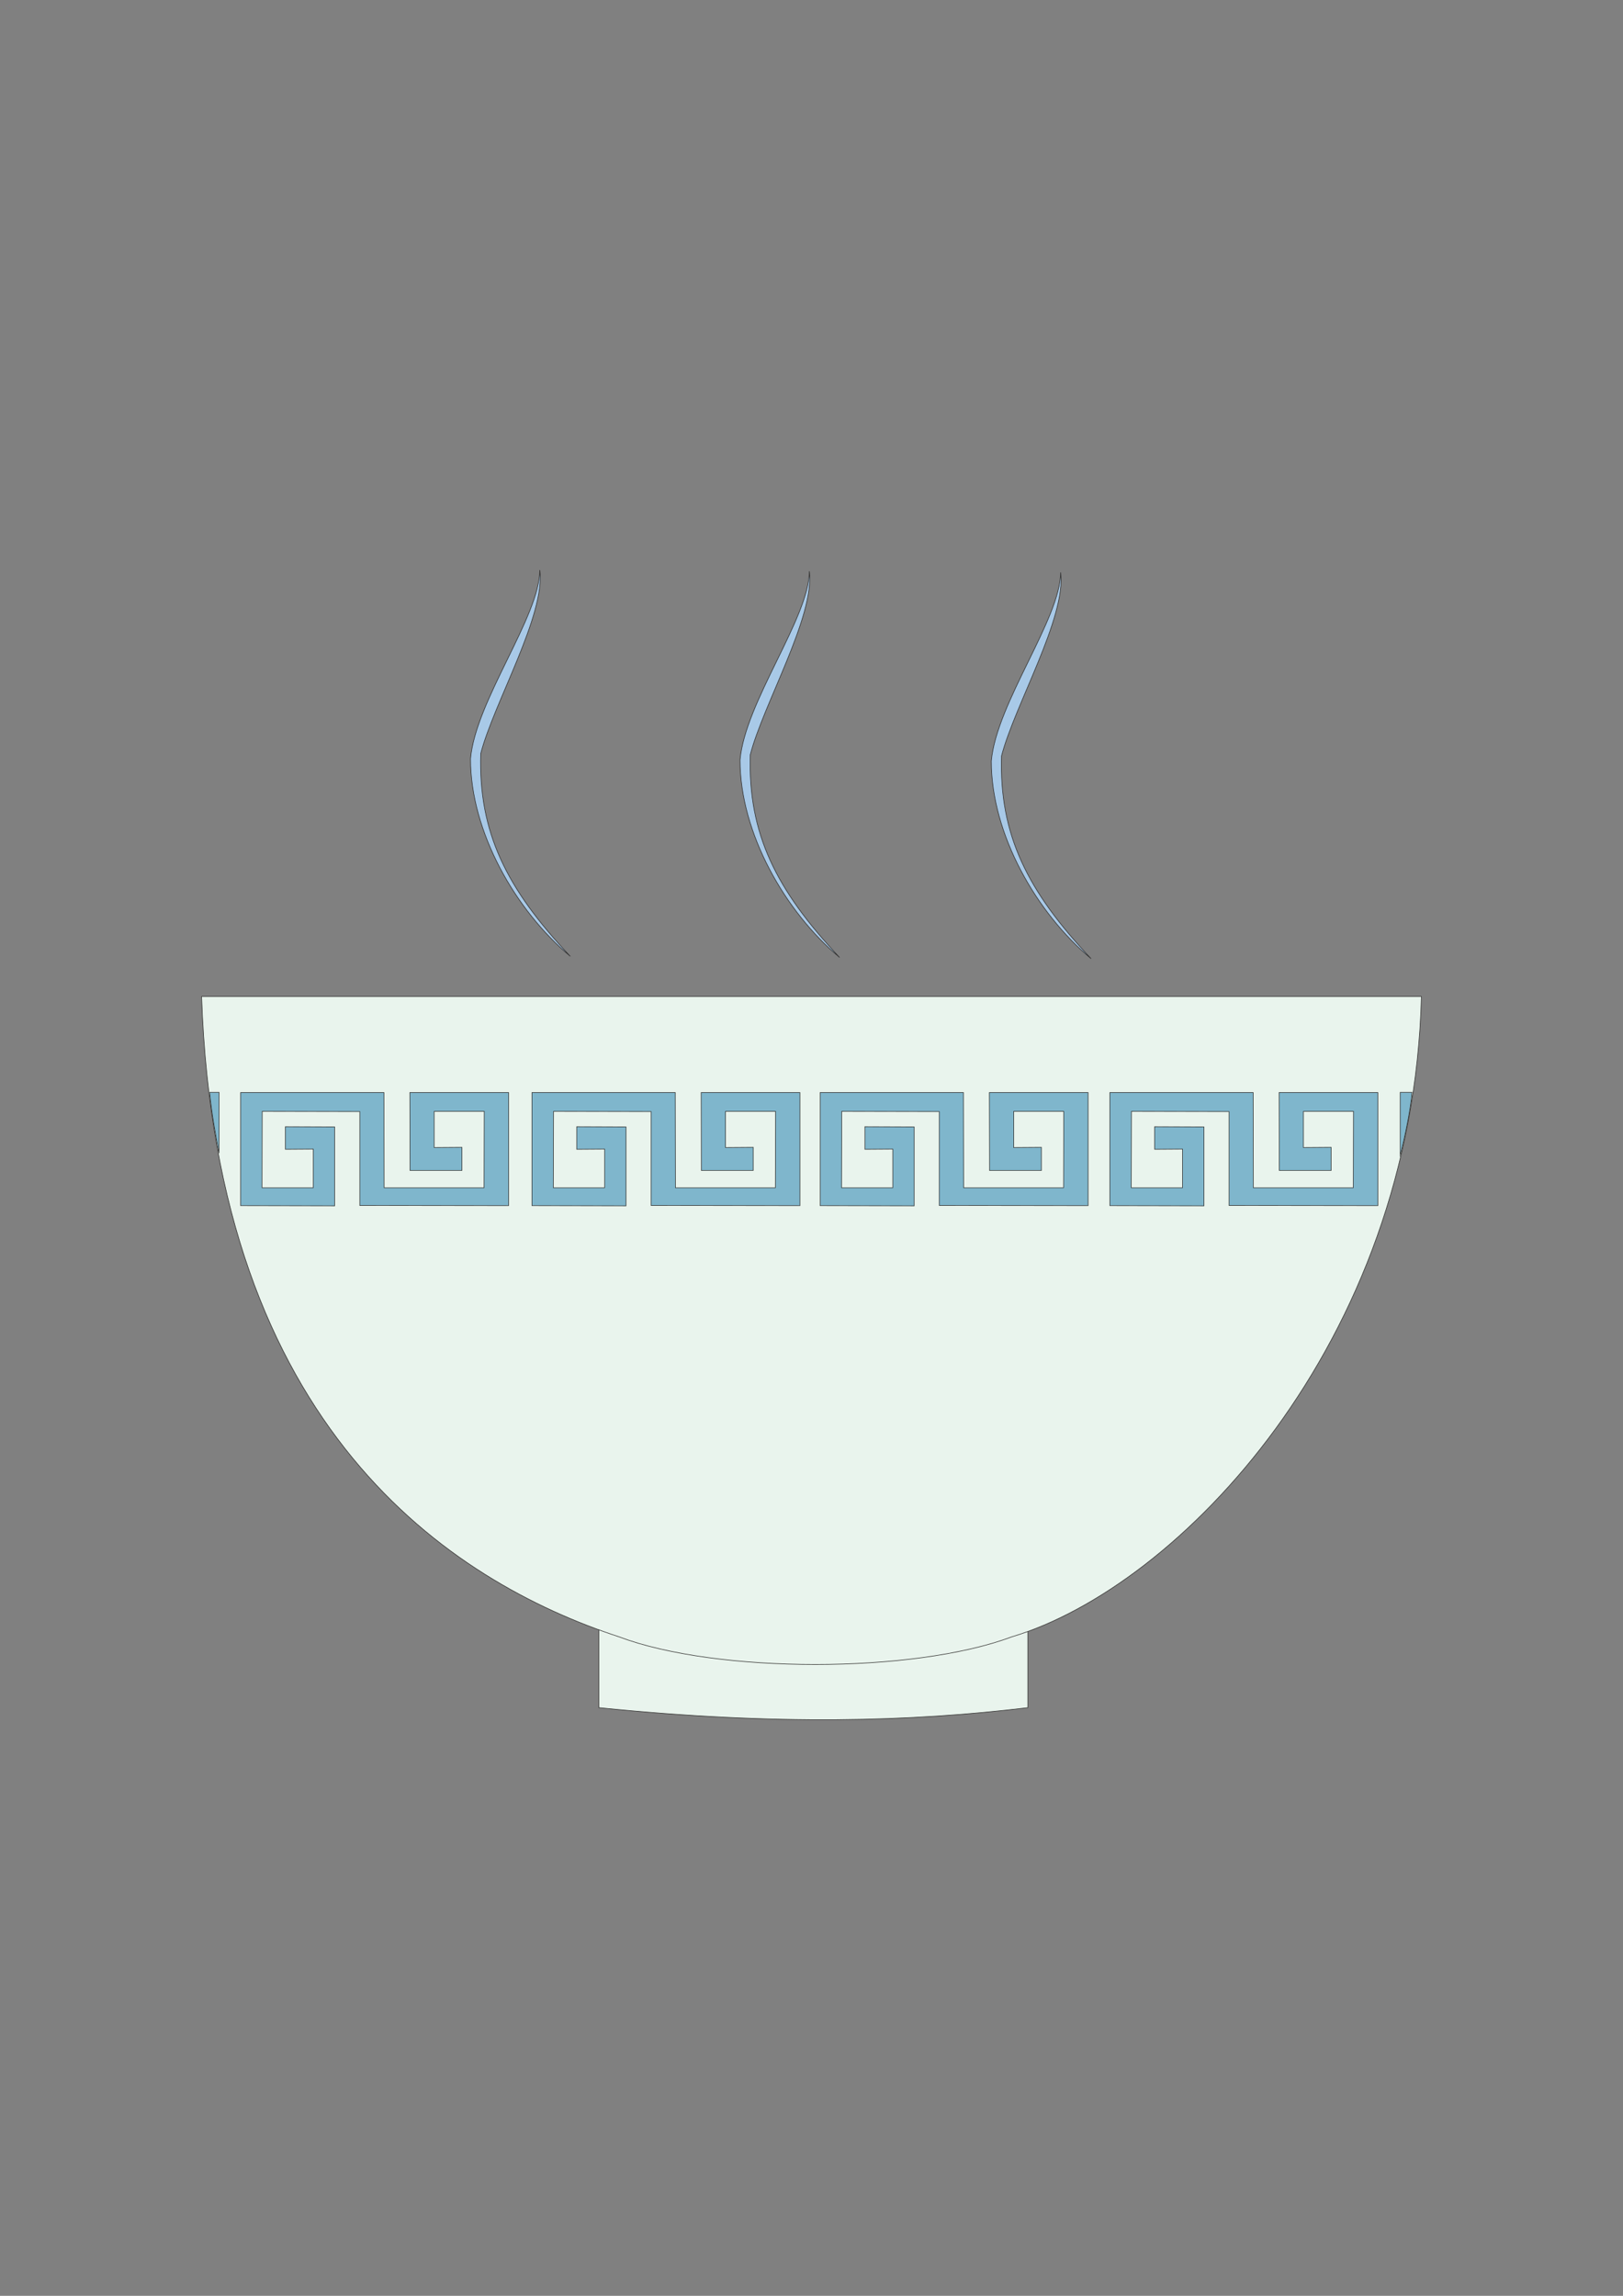 <?xml version="1.0" encoding="utf-8"?>
<!-- Created by UniConvertor 2.0rc4 (https://sk1project.net/) -->
<svg xmlns="http://www.w3.org/2000/svg" height="841.89pt" viewBox="0 0 595.276 841.89" width="595.276pt" version="1.1" xmlns:xlink="http://www.w3.org/1999/xlink" id="df1c924f-f611-11ea-a9a7-dcc15c148e23">

<rect x="0" y="0" width="595.276" height="841.89" fill="#808080" stroke="none"/>

<g>
	<path style="stroke:#2d2c2b;stroke-width:0.216;stroke-miterlimit:10.433;fill:#e9f4ed;" d="M 219.662,597.273 C 219.662,608.865 219.662,614.625 219.662,626.217 284.966,632.841 334.502,631.329 376.982,626.217 L 376.982,592.953 219.662,597.273 Z" />
	<path style="stroke:#2d2c2b;stroke-width:0.216;stroke-miterlimit:10.433;fill:#e9f4ed;" d="M 73.934,365.433 L 521.342,365.433 C 518.03,493.233 432.206,581.865 371.15,600.225 335.006,613.761 262.934,613.761 227.006,600.225 165.014,579.777 79.478,524.049 73.934,365.433 L 73.934,365.433 Z" />
	<g>
		<path style="stroke:#2d2c2b;stroke-width:0.216;stroke-miterlimit:10.433;fill:#7fb6cc;" d="M 104.678,421.449 L 114.902,421.377 114.902,435.561 96.11,435.561 96.182,407.553 131.966,407.625 131.966,442.041 186.542,442.113 186.542,400.641 150.326,400.641 150.398,429.225 169.406,429.225 169.406,420.729 159.254,420.801 159.254,407.553 177.614,407.553 177.542,435.561 140.894,435.561 140.822,400.641 88.262,400.641 88.262,442.113 122.75,442.185 122.75,413.241 104.678,413.169 104.678,421.449 Z" />
		<path style="stroke:#2d2c2b;stroke-width:0.216;stroke-miterlimit:10.433;fill:#7fb6cc;" d="M 211.526,421.449 L 221.75,421.377 221.75,435.561 202.958,435.561 203.03,407.553 238.814,407.625 238.814,442.041 293.39,442.113 293.39,400.641 257.174,400.641 257.246,429.225 276.254,429.225 276.254,420.729 266.102,420.801 266.102,407.553 284.462,407.553 284.39,435.561 247.742,435.561 247.67,400.641 195.11,400.641 195.11,442.113 229.598,442.185 229.598,413.241 211.526,413.169 211.526,421.449 Z" />
		<path style="stroke:#2d2c2b;stroke-width:0.216;stroke-miterlimit:10.433;fill:#7fb6cc;" d="M 317.222,421.449 L 327.446,421.377 327.446,435.561 308.654,435.561 308.726,407.553 344.51,407.625 344.51,442.041 399.086,442.113 399.086,400.641 362.87,400.641 362.942,429.225 381.95,429.225 381.95,420.729 371.798,420.801 371.798,407.553 390.158,407.553 390.086,435.561 353.438,435.561 353.366,400.641 300.806,400.641 300.806,442.113 335.294,442.185 335.294,413.241 317.222,413.169 317.222,421.449 Z" />
		<path style="stroke:#2d2c2b;stroke-width:0.216;stroke-miterlimit:10.433;fill:#7fb6cc;" d="M 423.494,421.449 L 433.718,421.377 433.718,435.561 414.926,435.561 414.998,407.553 450.782,407.625 450.782,442.041 505.358,442.113 505.358,400.641 469.142,400.641 469.214,429.225 488.222,429.225 488.222,420.729 478.07,420.801 478.07,407.553 496.43,407.553 496.358,435.561 459.71,435.561 459.638,400.641 407.078,400.641 407.078,442.113 441.566,442.185 441.566,413.241 423.494,413.169 423.494,421.449 Z" />
		<path style="stroke:#2d2c2b;stroke-width:0.216;stroke-miterlimit:10.433;fill:#7fb6cc;" d="M 517.886,400.569 L 513.566,400.569 513.566,423.609 C 515.366,416.553 517.31,407.409 517.886,400.569 L 517.886,400.569 Z" />
		<path style="stroke:#2d2c2b;stroke-width:0.216;stroke-miterlimit:10.433;fill:#7fb6cc;" d="M 76.886,400.569 L 80.342,400.569 80.342,422.817 C 78.974,415.689 77.606,408.129 76.886,400.569 L 76.886,400.569 Z" />
	</g>
	<path style="stroke:#2d2c2b;stroke-width:0.216;stroke-miterlimit:10.433;fill:#a8c9e7;" d="M 197.99,209.049 C 197.99,226.041 174.446,257.001 172.574,278.241 172.574,305.169 189.206,333.969 209.15,350.673 185.822,325.977 175.454,305.313 176.318,276.369 180.998,258.009 200.15,225.465 197.99,209.049 L 197.99,209.049 Z" />
	<path style="stroke:#2d2c2b;stroke-width:0.216;stroke-miterlimit:10.433;fill:#a8c9e7;" d="M 296.846,209.481 C 296.846,226.473 273.302,257.433 271.43,278.673 271.43,305.601 288.062,334.401 307.934,351.105 284.678,326.409 274.31,305.745 275.174,276.801 279.854,258.441 298.934,225.897 296.846,209.481 L 296.846,209.481 Z" />
	<path style="stroke:#2d2c2b;stroke-width:0.216;stroke-miterlimit:10.433;fill:#a8c9e7;" d="M 389.006,209.913 C 389.006,226.905 365.462,257.865 363.59,279.105 363.59,306.033 380.222,334.833 400.166,351.537 376.838,326.841 366.47,306.177 367.334,277.233 372.014,258.873 391.166,226.329 389.006,209.913 L 389.006,209.913 Z" />
</g>
</svg>